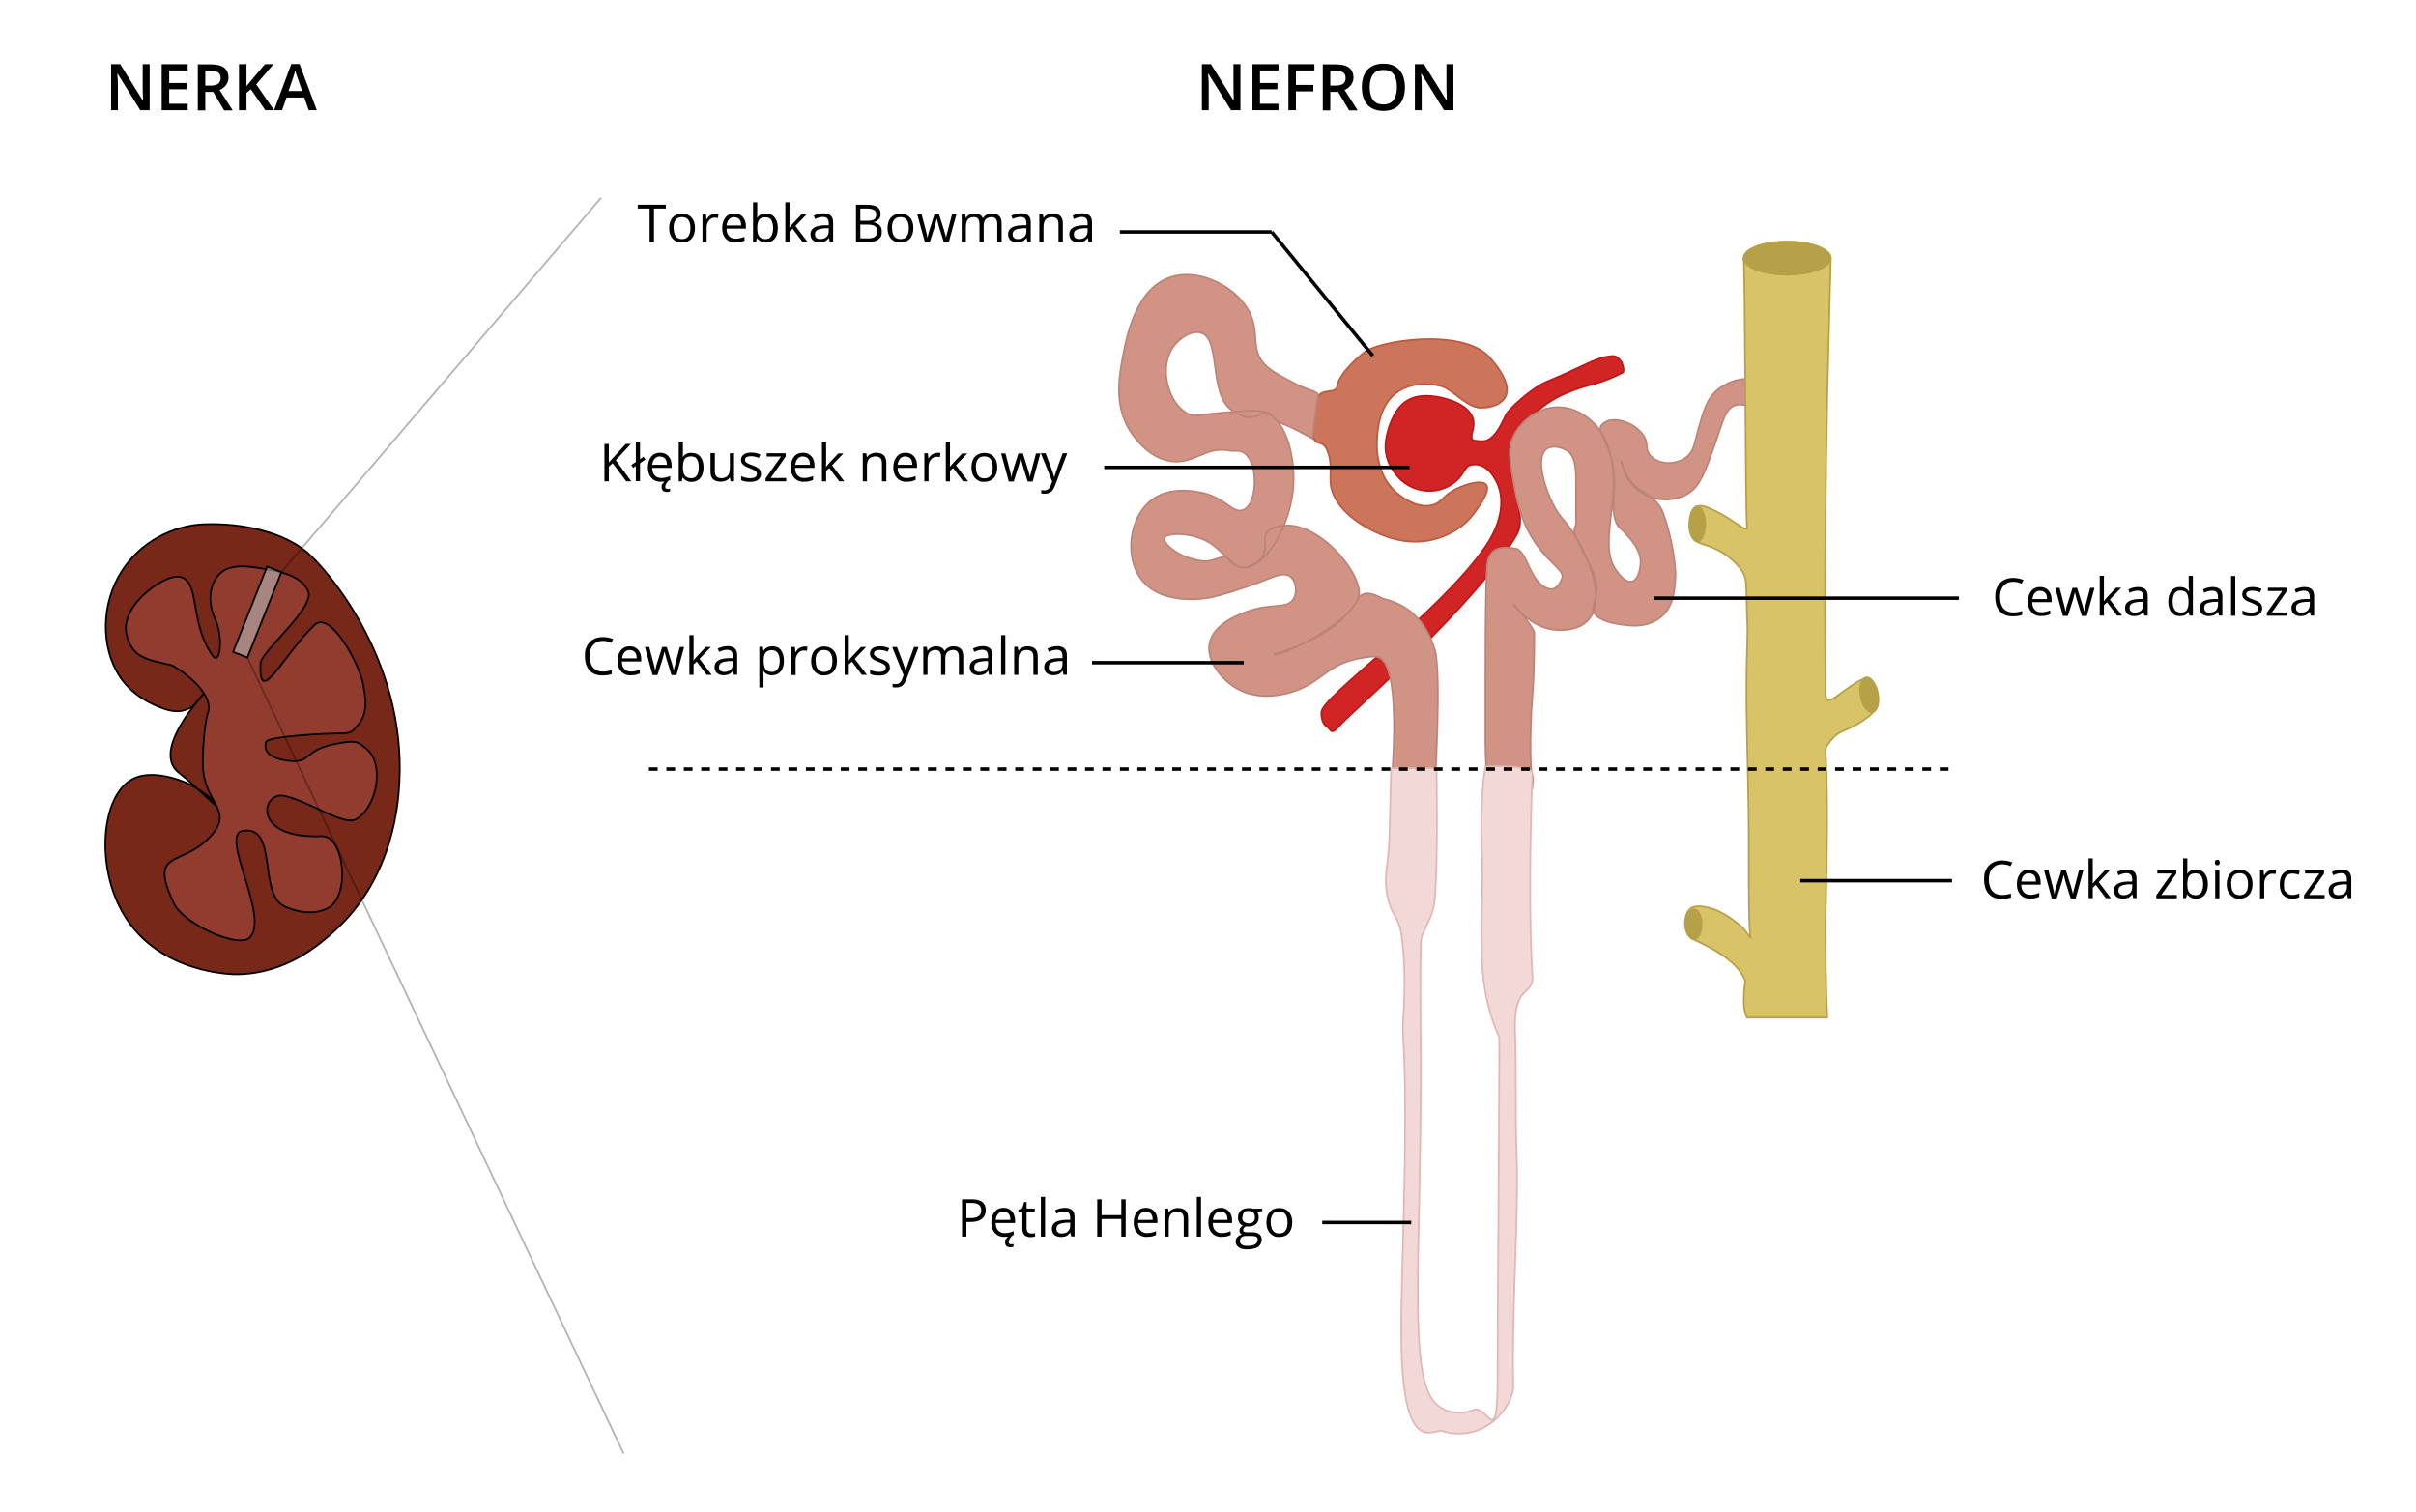 <?xml version="1.0" encoding="UTF-8"?>
<svg xmlns="http://www.w3.org/2000/svg" version="1.1" viewBox="0 0 1385 867">
  <defs>
    <style>
      .cls-1 {
        fill: #d19484;
        stroke: #bc8479;
      }

      .cls-1, .cls-2, .cls-3, .cls-4, .cls-5, .cls-6, .cls-7, .cls-8, .cls-9, .cls-10, .cls-11, .cls-12, .cls-13 {
        stroke-miterlimit: 10;
      }

      .cls-2, .cls-3, .cls-5, .cls-6, .cls-7, .cls-13 {
        stroke: #000;
      }

      .cls-2, .cls-7 {
        fill: none;
        stroke-width: 2px;
      }

      .cls-3 {
        fill: #772818;
      }

      .cls-4, .cls-9 {
        fill: #b7a148;
      }

      .cls-4, .cls-9, .cls-11 {
        stroke: #b7a148;
      }

      .cls-5 {
        opacity: .3;
      }

      .cls-5, .cls-13 {
        fill: #b5b5b5;
        fill-opacity: .6;
      }

      .cls-14 {
        fill: #000;
        stroke-width: 0px;
      }

      .cls-6 {
        fill: #913c2f;
      }

      .cls-7 {
        stroke-dasharray: 0 0 5 5;
      }

      .cls-8 {
        fill: #f2d9d7;
        stroke: #e0b8b6;
      }

      .cls-9 {
        stroke-width: 1px;
      }

      .cls-10 {
        fill: #d12424;
        stroke: #bf1717;
      }

      .cls-11 {
        fill: #d8c368;
      }

      .cls-12 {
        fill: #cc755a;
        stroke: #bc5b40;
      }
    </style>
  </defs>
  <g id="Ebene_1" data-name="Ebene 1">
    <path class="cls-10" d="M757.5,408.5c0-9,67-56,94-95,9.1-13.2,11.2-26.4,7-36-2.5-5.6-7.3-12.4-15-11-4.4.8-4,6.4-11,11-1.6,1.1-6,3.7-12,4-6.9.3-14.2-2.5-19-8-7.2-8.1-7.8-15.5-7-21,.7-5.4,3.9-16.9,11-22,6.5-4.6,14-3.6,18-3,6.9,1,19,4.9,21,13,1.3,5.3-2.5,9.6,0,12,0,0,5.6,1.1,8,0,5.5-2.6,8.3-9.6,11-15,1.2-2.4,14-15,24-19,17.4-7,26.6-13.1,34-14,3.3-.4,4.9-1.3,8,3,0,0,1.8,3.9,1,6,0,0-8.9,4.8-18,7-8.8,2.2-16.4,5.4-21,8-3.9,2.2-18.7,11.1-23,27-1.1,4-.8,5.6,0,23,.4,9.3,5.7,19.9,1,28-23,40-95,102-101,109s-5.3,2.6-8,1c-2.9-1.7-3-6.5-3-8Z"></path>
    <path class="cls-12" d="M846.5,233.5c-7.4-1.8-14.1-10.3-20-12-1.3-.4-14.6-4-25,3-10.5,7.1-11.6,20.6-12,26-.3,3.3-1.6,21,11,32,1.7,1.4,11.6,9.8,21,7,5.3-1.5,5.5-5.2,13-9,5.9-3,15.1-5.6,17.5-2.5,2.7,3.6-4.9,13.4-6,15-7.7,11.4-19.4,15-23,16-13.7,3.9-25.1-.2-30-2-2.6-1-26.3-10.2-30-28-1.1-5.4,1.3-13.9-2.5-21.5-2.6-5.3-5.9-1.8-7.5-6.5s-.5-18.5,2.5-23.5,10.2-1.4,11-6c1.5-8.5,15-19,15-19,7-7,57-15,72.5,2.5,23.5,26.5-1.4,30-7.5,28.5Z"></path>
    <path class="cls-1" d="M755.5,227.5c.7-3.4-4.2-3-12-7-7.6-3.9-14-7.1-18-11-8.9-8.7-3.3-18.2-9-30-7-14.4-27.5-25.4-44-21-21.3,5.7-26.7,34.6-29,47-1.9,10.2-5.4,28.7,6,44,2.3,3.1,10,13.4,22,15,13.4,1.8,19.7-9.1,34-6,2.2.5,7.3-1.8,11,5,4.9,9,3,26.8-4,29-5.6,1.8-8.7-5.2-20-9-1.3-.4-19.5-6.2-32,3-13.2,9.7-16.2,33-6,46,12.3,15.7,38.8,10.3,40,10,4.6-1,17.2-4.6,31-10,5.6-2.2,10.6-4.4,14-2,3.4,2.4,4.5,8.9,2,13-3.7,6-12.5,2.2-26,7-4.7,1.7-19.5,6.9-22,18-2.3,10.2,6.7,21,15,26,13.7,8.2,29.7,3.1,33,2,16-5.1,19.6-15.8,38-19,6.4-1.1,9.5-1.6,12,0,12.4,8.3,6,74,6,74h25s4-66,0-79-12.1-24.9-29-29c-2.5-.6-11.1-6.9-15,0-14,25-49.2,30.6-48,32,1.4,1.7,41-16,48-32,5.2-12-22-45-43-42s-.1,14.6-19,23c-9,4-10.7-6.6-16-5-9.2,2.8-9.1,3-17,1-9-2.2-17-9.1-16-12,.9-2.7,9.9-2.8,17-1,16.7,4.2,18.8,17.6,28,18,12.9.6,27.9-24.5,29-48,.7-14.2-3.3-35.8-16-41-3.6-1.5-10-1-23,0-15.7,1.2-17.1,2.7-21,1-10.6-4.7-17.3-24.1-10-37,2.8-4.9,8.9-9.7,14-10,16-1,6,35,21,45s16.9-3.9,23,3-.2.1,23,13c0,0,1-14,3-24Z"></path>
    <path class="cls-1" d="M852.5,448.5s-1-15-1-24c0-42,0-88,1-100s10.1-10.8,16-10c7.3,1,8.1,19.6,19,23,4.8,1.5,6.8-3.1,8-6,1.5-3.8-5.8-7.7-13-17-10.5-13.5-13.1-28-15-39-2.1-12-3.2-18.1,0-25,4.1-8.9,13.7-16.7,25-17,11.9-.3,20.1,8,22,10,14.3,15.4,10.3,43.1,9,52,0,.7-.4,3-.7,6.2-.7,8.9-1.3,16.9,2.7,23.8,1.9,3.2,6.2,8.9,10,8,3.6-.9,4.9-7.3,5-11,.1-7.1-5.2-12.8-9-17-2.3-2.6-2.8-2.2-4-4-4-6-2.1-17.1-2-24,.2-24-13-30-6-35s21.4,1.7,24,10c.9,2.8,0,5.1,2,8,3.1,4.4,9,4.9,10,5,.5,0,7,.5,12-4,3.7-3.4,3.8-7.1,6-15,2.8-9.9,4.6-16.3,9-21,7.2-7.7,20.8-10.6,25-6,2.7,2.9,2.1,9.4-1,12-3.3,2.7-7.2-.7-12,1-5.4,1.9-6.6,8.4-11,21-5.8,16.5-8.8,24.8-15,29-9.2,6.3-20.4,3.2-21,3-9.4-2.8-13.9-10.2-15-12-1.9-3.3-3.3-10.1-3-9,5,20,19,16,24,30,5.8,16.1,7.1,32,7,35-.4,8.6-.9,17.8-8,24-7.8,6.8-18.3,5.2-20,5-1.3-.2-22.5-1.6-19-12s2-15-6-30-4-12-4-17v-19c0-9.5.3-18.4-5-22-3.3-2.2-8.8-3.4-12-1-6.2,4.7-1.4,21.5,4,32,3.5,6.8,5.9,8.2,10,14,10.1,14.2,20.4,40.6,10,52-5.7,6.3-16.4,6.6-23,5-12.2-2.9-19.6-14.3-20-14-.3.3,9,9,12,16,0,0,.3,19.4-1,36-2.1,27-.8,46.7,0,50s0-11,0,2-19-.2-26-2Z"></path>
    <path class="cls-8" d="M797.5,440.5s-.3,13.7-1,39c-.5,18.5-3.7,22.3-1,35,2.2,10.5,6.6,11.5,8,22,2,15,2,32,1,46s1,11,1,57c0,78-5,129,0,160s17.6,19.8,21,21c8.4,2.8,18.4,1.8,26-3,9.7-6.1,15.2-16.4,15-23-1-40,3.1-99.2,2-130s0-45-1-73,10.8-19.8,10-32c-3-48,0-116,0-116,0-5-27-4-27-4,0,0-3.2,17-2,48,.9,23.5-.4,20.9,0,58,0,6.6.3,19.8,5,36,2.1,7.3,5,12.4,5,14,0,52-1,153-1,195s-5.7,14.4-14,18c-5.4,2.3-12.4,2.3-18-1-5.4-3.2-8-8.6-10-16-5-18.5-3.8-62.4-3-99,2-92,.1-109,1-152,.1-6.7,6.9-12.8,8-25,2-23,1-75,1-75h-26Z"></path>
    <path class="cls-11" d="M999.5,148.5c-1.5,0,2.1.5,8,4,1.2.7,13.1,7.5,24,4,9.9-3.2,14.8-8.5,18-8,0,0-2,79-2,79-2,105-1,162-1,170s5.4,2.2,13-3c6.1-4.2,10.3-7.4,13-3,2.6,4.2,4.8,9.3,3,14-1.3,3.4-3.8,5.1-8,8-8.2,5.6-12.5,4.9-17,10-2.3,2.6-4.1,5-4,7,2,32,0,93,0,98,0,41.5,1,51,1,55h-46c-3.5-6.1-1-21-1-21-4.6-12.9-24-21-30-24s-5.4-13.5-2-17c2.7-2.9,8.4-1.6,11-1,8.4,1.9,16.7,9,19,11,1.8,1.6,5.1,6.7,5,6-1-5-1-32-1-41,0-31,0-30.3-1-74-1.1-49,1-53,0-70-.4-7.2,0-17-1-21-1.4-5.7-9.5-14-20-18-4.3-1.6-7.4-1.8-10-5-3.1-3.9-2.1-9.5-1-14,1-4,4.2-5.3,8-4,14,5,24.3,15.9,24,12-1-12-1-154-2-154Z"></path>
    <ellipse class="cls-4" cx="1024.5" cy="148" rx="25" ry="9.5"></ellipse>
    <ellipse class="cls-4" cx="973" cy="300.5" rx="4.5" ry="10"></ellipse>
    <ellipse class="cls-9" cx="1071.4" cy="399.4" rx="5" ry="10.1" transform="translate(-56 208.8) rotate(-10.9)"></ellipse>
    <ellipse class="cls-4" cx="971" cy="530" rx="4.5" ry="8.5"></ellipse>
    <line class="cls-7" x1="372" y1="441" x2="1120" y2="441"></line>
    <line class="cls-2" x1="633" y1="268" x2="808" y2="268"></line>
    <line class="cls-2" x1="729" y1="133" x2="787" y2="204"></line>
    <line class="cls-2" x1="626" y1="380" x2="713" y2="380"></line>
    <line class="cls-2" x1="642" y1="133" x2="729" y2="133"></line>
    <line class="cls-2" x1="948" y1="343" x2="1123" y2="343"></line>
    <line class="cls-2" x1="1032" y1="505" x2="1119" y2="505"></line>
    <line class="cls-2" x1="758" y1="701" x2="809" y2="701"></line>
    <g>
      <path class="cls-3" d="M112.4,402.9c-2.1,2.8-4,3.4-6.3,4.2-2.5.9-6.7,1.6-14.3-1.5-3.2-1.3-15.6-6-23.3-17.9-10.8-16.8-10.6-41.4,1.2-60,10.8-17.1,29.7-26.5,47.4-27.1,21.9-.8,45.2,4.5,58.8,16,11.8,10,56.5,61.6,53.1,131.2-.5,10.3-2.7,54.5-36.8,85.6-8,7.3-27.4,25-56.6,25.3-1.8,0-43.8-.2-64.2-33.6-17-27.7-13.5-69.2,4.8-78.5,11.3-5.7,27.7,1,30.2,2.1,12,5.1,22.1,16.1,21.6,16.7-.5.7-17-15.8-25.3-22.2-19.6-15.1,25.3-57.3,25.5-57.2.1,0-6.8,5.4-15.8,17Z"></path>
      <path class="cls-6" d="M98.1,381.4c-9.6-2.4-10.8-2-17.2-5.2-6.4-3.3-8.1-11.3-8.4-12.4-2.9-14.7,14-26.2,15-27,4.3-2.9,12.4-8.2,17.9-5.2,8.7,4.8,3.9,26.6,16.5,44.4,4.2,6,6.4-10.3,1.4-21.2-4.8-10.6-2.7-20.1,2.4-25.5,6.1-6.5,17.5-4.5,25.8-3.1,8.6,1.5,20.7,3.5,25.1,12.6,4.5,9.4-26.8,34.6-27.2,41.5-1.4,26.7,13.4-5.5,31-22,9-8.4,25.7,22.2,27.9,34.6,1.1,6.3,2.8,15.9-2.6,22.2-7.1,8.3-1.7,3.6-37.2,6.9-19,1.8-16,3.7-16.2,5.2-.7,3.8,2.7,7.9,13.6,9.1,12.9,1.4,7.7-6.4,27.7-10,10.8-2,11.9-.9,17.2,3.8,9,8,6,31.4-6.2,39.4-7.3,4.7-26-9.6-41.5-13.1-13.2-3-19.3,24.8,21.2,23.1,13.4-.6,16.6,34.8,3.6,41.3-11.4,5.7-24.2-.8-25.1-1.2-15-7.9-3.2-46.4-23.6-43.2-13.6,2.1,15.4,49,4.1,61.1-6.4,6.8-38.2-7.8-43.7-19.6-14.3-30.8,3.6-20.8,19.8-37s-2.4-19.5-3.1-41.8c-.2-6.1.7-23.6,2.9-30.3,4.1-12.6-19.2-27-21-27.4Z"></path>
      <rect class="cls-13" x="143.2" y="324.6" width="8.8" height="52.7" transform="translate(140.1 -29.7) rotate(21.7)"></rect>
    </g>
    <line class="cls-5" x1="161.6" y1="327.7" x2="344.5" y2="113.5"></line>
    <line class="cls-5" x1="141.6" y1="376.7" x2="357.5" y2="833.5"></line>
  </g>
  <g id="Ebene_2" data-name="Ebene 2">
    <g>
      <path class="cls-14" d="M85.7,63.2h-5.3l-13-21h-.1v1.2c.3,2.2.3,4.3.3,6.1v13.7h-3.9v-26.4h5.2l13,20.9h.1c0-.3,0-1.3-.1-3,0-1.7-.1-3.1-.1-4.1v-13.8h4v26.4Z"></path>
      <path class="cls-14" d="M107.6,63.2h-14.9v-26.4h14.9v3.6h-10.6v7.2h10v3.6h-10v8.3h10.6v3.7Z"></path>
      <path class="cls-14" d="M117.7,52.7v10.6h-4.3v-26.4h7.5c3.4,0,5.9.6,7.6,1.9,1.6,1.3,2.5,3.2,2.5,5.8s-1.7,5.6-5.1,7l7.5,11.7h-4.9l-6.3-10.6h-4.3ZM117.7,49.1h3c2,0,3.5-.4,4.4-1.1.9-.7,1.4-1.9,1.4-3.3s-.5-2.6-1.5-3.2-2.4-1-4.4-1h-2.9v8.6Z"></path>
      <path class="cls-14" d="M157.1,63.2h-5l-8.3-12-2.5,2.1v9.9h-4.3v-26.4h4.3v12.6c1.2-1.4,2.4-2.8,3.5-4.2l7.1-8.4h4.9c-4.6,5.4-7.9,9.3-9.9,11.6l10.2,14.8Z"></path>
      <path class="cls-14" d="M177,63.2l-2.6-7.3h-10.1l-2.6,7.3h-4.6l9.9-26.5h4.7l9.9,26.5h-4.6ZM173.2,52.2l-2.5-7.2c-.2-.5-.4-1.2-.8-2.3-.3-1-.5-1.8-.7-2.3-.3,1.5-.8,3.1-1.4,4.9l-2.4,6.9h7.7Z"></path>
    </g>
    <g>
      <path class="cls-14" d="M711,63.2h-5.3l-13-21h-.1v1.2c.3,2.2.3,4.3.3,6.1v13.7h-3.9v-26.4h5.2l13,20.9h.1c0-.3,0-1.3-.1-3,0-1.7-.1-3.1-.1-4.1v-13.8h4v26.4Z"></path>
      <path class="cls-14" d="M732.9,63.2h-14.9v-26.4h14.9v3.6h-10.6v7.2h10v3.6h-10v8.3h10.6v3.7Z"></path>
      <path class="cls-14" d="M742.9,63.2h-4.3v-26.4h14.9v3.6h-10.6v8.3h10v3.7h-10v10.8Z"></path>
      <path class="cls-14" d="M762.6,52.7v10.6h-4.3v-26.4h7.5c3.4,0,5.9.6,7.6,1.9,1.6,1.3,2.5,3.2,2.5,5.8s-1.7,5.6-5.1,7l7.5,11.7h-4.9l-6.3-10.6h-4.3ZM762.6,49.1h3c2,0,3.5-.4,4.4-1.1.9-.7,1.4-1.9,1.4-3.3s-.5-2.6-1.5-3.2-2.4-1-4.4-1h-2.9v8.6Z"></path>
      <path class="cls-14" d="M805.4,50c0,4.3-1.1,7.6-3.2,10-2.1,2.4-5.2,3.6-9.1,3.6s-7-1.2-9.2-3.5c-2.1-2.4-3.2-5.7-3.2-10.1s1.1-7.7,3.2-10c2.1-2.3,5.2-3.5,9.2-3.5s7,1.2,9.1,3.6c2.1,2.4,3.2,5.7,3.2,10ZM785.2,50c0,3.3.7,5.7,2,7.4,1.3,1.7,3.3,2.5,5.8,2.5s4.5-.8,5.8-2.5,2-4.1,2-7.4-.6-5.7-1.9-7.4c-1.3-1.7-3.2-2.5-5.8-2.5s-4.5.8-5.9,2.5c-1.3,1.7-2,4.1-2,7.4Z"></path>
      <path class="cls-14" d="M833.1,63.2h-5.3l-13-21h-.1v1.2c.3,2.2.3,4.3.3,6.1v13.7h-3.9v-26.4h5.2l13,20.9h.1c0-.3,0-1.3-.1-3,0-1.7-.1-3.1-.1-4.1v-13.8h4v26.4Z"></path>
    </g>
    <g>
      <path class="cls-14" d="M374.9,138.8h-2.5v-19.2h-6.8v-2.2h16.1v2.2h-6.8v19.2Z"></path>
      <path class="cls-14" d="M398.4,130.8c0,2.6-.7,4.7-2,6.1s-3.1,2.2-5.5,2.2-2.7-.3-3.8-1-2-1.6-2.6-2.9-.9-2.7-.9-4.4c0-2.6.7-4.7,2-6.1s3.1-2.2,5.4-2.2,4,.7,5.4,2.2,2,3.5,2,6.1ZM386.2,130.8c0,2.1.4,3.6,1.2,4.7s2,1.6,3.6,1.6,2.8-.5,3.6-1.6,1.2-2.6,1.2-4.7-.4-3.6-1.2-4.7-2-1.6-3.7-1.6-2.8.5-3.6,1.6-1.2,2.6-1.2,4.7Z"></path>
      <path class="cls-14" d="M410,122.5c.7,0,1.4,0,1.9.2l-.3,2.3c-.7-.1-1.2-.2-1.8-.2-1.3,0-2.4.5-3.3,1.6s-1.4,2.4-1.4,3.9v8.6h-2.4v-16.1h2l.3,3h.1c.6-1,1.3-1.9,2.2-2.4s1.8-.8,2.8-.8Z"></path>
      <path class="cls-14" d="M421.7,139.1c-2.4,0-4.2-.7-5.6-2.2s-2.1-3.5-2.1-6,.6-4.6,1.9-6.2,3-2.3,5.1-2.3,3.6.7,4.8,2,1.8,3.1,1.8,5.2v1.5h-11.1c0,1.9.5,3.3,1.4,4.3s2.2,1.5,3.8,1.5,3.4-.4,5.1-1.1v2.2c-.9.4-1.7.6-2.4.8s-1.7.2-2.8.2ZM421,124.5c-1.3,0-2.3.4-3.1,1.3s-1.2,2-1.4,3.5h8.4c0-1.5-.3-2.7-1-3.5s-1.7-1.2-2.9-1.2Z"></path>
      <path class="cls-14" d="M439.2,122.5c2.1,0,3.7.7,4.9,2.2s1.8,3.5,1.8,6.1-.6,4.7-1.8,6.1-2.8,2.2-4.9,2.2-2-.2-2.9-.6-1.6-1-2.2-1.8h-.2l-.5,2.1h-1.7v-22.8h2.4v5.5c0,1.2,0,2.4-.1,3.3h.1c1.1-1.6,2.8-2.4,5-2.4ZM438.8,124.6c-1.7,0-2.9.5-3.6,1.4s-1.1,2.6-1.1,4.8.4,3.9,1.1,4.8,2,1.5,3.6,1.5,2.6-.5,3.3-1.6,1.1-2.7,1.1-4.7-.4-3.6-1.1-4.7-1.9-1.5-3.4-1.5Z"></path>
      <path class="cls-14" d="M452.5,130.6c.4-.6,1.1-1.4,1.9-2.3l5.2-5.5h2.9l-6.5,6.8,7,9.2h-2.9l-5.7-7.6-1.8,1.6v6h-2.4v-22.8h2.4v12.1c0,.5,0,1.4-.1,2.5h.1Z"></path>
      <path class="cls-14" d="M475.7,138.8l-.5-2.3h-.1c-.8,1-1.6,1.7-2.4,2s-1.8.5-3,.5-2.8-.4-3.7-1.2-1.4-2-1.4-3.5c0-3.2,2.6-4.9,7.8-5.1h2.7v-1.1c0-1.3-.3-2.2-.8-2.8s-1.4-.9-2.6-.9-2.9.4-4.5,1.2l-.7-1.9c.8-.4,1.7-.8,2.6-1s1.9-.4,2.8-.4c1.9,0,3.3.4,4.3,1.3s1.4,2.2,1.4,4.1v11h-1.8ZM470.2,137.1c1.5,0,2.7-.4,3.6-1.2s1.3-2,1.3-3.5v-1.5h-2.4c-1.9.2-3.3.5-4.2,1s-1.3,1.4-1.3,2.5.3,1.5.8,2,1.3.7,2.2.7Z"></path>
      <path class="cls-14" d="M490.7,117.4h6c2.8,0,4.9.4,6.2,1.3s1.9,2.2,1.9,4-.4,2.3-1.1,3.1-1.7,1.4-3.1,1.6h0c3.3.7,4.9,2.4,4.9,5.3s-.6,3.4-1.9,4.5-3.1,1.6-5.4,1.6h-7.5v-21.4ZM493.2,126.6h4.1c1.8,0,3-.3,3.8-.8s1.2-1.5,1.2-2.8-.4-2.1-1.3-2.6-2.2-.8-4.1-.8h-3.7v7ZM493.2,128.7v8h4.5c1.7,0,3-.3,3.9-1s1.3-1.7,1.3-3.1-.4-2.3-1.3-2.9-2.3-.9-4.1-.9h-4.3Z"></path>
      <path class="cls-14" d="M523.6,130.8c0,2.6-.7,4.7-2,6.1s-3.1,2.2-5.5,2.2-2.7-.3-3.8-1-2-1.6-2.6-2.9-.9-2.7-.9-4.4c0-2.6.7-4.7,2-6.1s3.1-2.2,5.4-2.2,4,.7,5.4,2.2,2,3.5,2,6.1ZM511.4,130.8c0,2.1.4,3.6,1.2,4.7s2,1.6,3.6,1.6,2.8-.5,3.6-1.6,1.2-2.6,1.2-4.7-.4-3.6-1.2-4.7-2-1.6-3.7-1.6-2.8.5-3.6,1.6-1.2,2.6-1.2,4.7Z"></path>
      <path class="cls-14" d="M541,138.8l-2.9-9.4c-.2-.6-.5-1.9-1-3.9h-.1c-.4,1.7-.7,3-1,4l-3,9.4h-2.8l-4.4-16.1h2.5c1,4,1.8,7.1,2.4,9.2s.9,3.5.9,4.3h.1c.1-.6.3-1.3.5-2.2s.4-1.6.6-2.1l2.9-9.2h2.6l2.9,9.2c.5,1.7.9,3.1,1.1,4.2h.1c0-.4.1-.9.3-1.6s1.2-4.7,3.1-11.8h2.5l-4.4,16.1h-2.9Z"></path>
      <path class="cls-14" d="M571.7,138.8v-10.4c0-1.3-.3-2.2-.8-2.9s-1.4-1-2.5-1-2.6.4-3.4,1.3-1.1,2.2-1.1,4v9h-2.4v-10.4c0-1.3-.3-2.2-.8-2.9s-1.4-1-2.6-1-2.6.5-3.3,1.4-1.1,2.4-1.1,4.5v8.4h-2.4v-16.1h2l.4,2.2h.1c.5-.8,1.1-1.4,1.9-1.8s1.8-.7,2.8-.7c2.5,0,4.2.9,4.9,2.7h.1c.5-.8,1.2-1.5,2.1-2s1.9-.7,3.1-.7c1.8,0,3.2.5,4.1,1.4s1.4,2.4,1.4,4.5v10.5h-2.4Z"></path>
      <path class="cls-14" d="M589,138.8l-.5-2.3h-.1c-.8,1-1.6,1.7-2.4,2s-1.8.5-3,.5-2.8-.4-3.7-1.2-1.4-2-1.4-3.5c0-3.2,2.6-4.9,7.8-5.1h2.7v-1.1c0-1.3-.3-2.2-.8-2.8s-1.4-.9-2.6-.9-2.9.4-4.5,1.2l-.7-1.9c.8-.4,1.7-.8,2.6-1s1.9-.4,2.8-.4c1.9,0,3.3.4,4.3,1.3s1.4,2.2,1.4,4.1v11h-1.8ZM583.5,137.1c1.5,0,2.7-.4,3.6-1.2s1.3-2,1.3-3.5v-1.5h-2.4c-1.9.2-3.3.5-4.2,1s-1.3,1.4-1.3,2.5.3,1.5.8,2,1.3.7,2.2.7Z"></path>
      <path class="cls-14" d="M606.8,138.8v-10.4c0-1.3-.3-2.3-.9-2.9s-1.5-1-2.8-1-2.9.5-3.7,1.4-1.2,2.4-1.2,4.5v8.4h-2.4v-16.1h2l.4,2.2h.1c.5-.8,1.2-1.4,2.1-1.8s1.9-.7,3-.7c1.9,0,3.4.5,4.4,1.4s1.5,2.4,1.5,4.5v10.5h-2.4Z"></path>
      <path class="cls-14" d="M624.1,138.8l-.5-2.3h-.1c-.8,1-1.6,1.7-2.4,2s-1.8.5-3,.5-2.8-.4-3.7-1.2-1.4-2-1.4-3.5c0-3.2,2.6-4.9,7.8-5.1h2.7v-1.1c0-1.3-.3-2.2-.8-2.8s-1.4-.9-2.6-.9-2.9.4-4.5,1.2l-.7-1.9c.8-.4,1.7-.8,2.6-1s1.9-.4,2.8-.4c1.9,0,3.3.4,4.3,1.3s1.4,2.2,1.4,4.1v11h-1.8ZM618.6,137.1c1.5,0,2.7-.4,3.6-1.2s1.3-2,1.3-3.5v-1.5h-2.4c-1.9.2-3.3.5-4.2,1s-1.3,1.4-1.3,2.5.3,1.5.8,2,1.3.7,2.2.7Z"></path>
    </g>
    <g>
      <path class="cls-14" d="M361.9,276h-2.9l-7.8-10.4-2.2,2v8.4h-2.5v-21.4h2.5v10.6l9.7-10.6h2.9l-8.6,9.3,8.9,12.1Z"></path>
      <path class="cls-14" d="M366.9,263.3l2-1.4,1.1,1.6-3.1,2.1v10.3h-2.4v-8.7l-1.6,1.1-1-1.7,2.6-1.7v-11.7h2.4v10.1Z"></path>
      <path class="cls-14" d="M379.1,276.3c-2.4,0-4.2-.7-5.6-2.2s-2.1-3.5-2.1-6,.6-4.6,1.9-6.2,3-2.3,5.1-2.3,3.6.7,4.8,2,1.8,3.1,1.8,5.2v1.5h-11.1c0,1.9.5,3.3,1.4,4.3s2.2,1.5,3.8,1.5,3.4-.4,5.1-1.1v2.2c-.9.4-1.7.6-2.4.8s-1.7.2-2.8.2ZM378.4,261.7c-1.3,0-2.3.4-3.1,1.3s-1.2,2-1.4,3.5h8.4c0-1.5-.3-2.7-1-3.5s-1.7-1.2-2.9-1.2ZM381.3,279c0,.9.5,1.4,1.4,1.4s.9,0,1.4-.2v1.6c-.6.2-1.2.3-1.8.3-2,0-3-.9-3-2.8s.2-1.4.6-2,1-1.2,1.7-1.8h1.8c-.7.6-1.2,1.2-1.5,1.8s-.5,1.1-.5,1.7Z"></path>
      <path class="cls-14" d="M396.6,259.7c2.1,0,3.7.7,4.9,2.2s1.8,3.5,1.8,6.1-.6,4.7-1.8,6.1-2.8,2.2-4.9,2.2-2-.2-2.9-.6-1.6-1-2.2-1.8h-.2l-.5,2.1h-1.7v-22.8h2.4v5.5c0,1.2,0,2.4-.1,3.3h.1c1.1-1.6,2.8-2.4,5-2.4ZM396.2,261.7c-1.7,0-2.9.5-3.6,1.4s-1.1,2.6-1.1,4.8.4,3.9,1.1,4.8,2,1.5,3.6,1.5,2.6-.5,3.3-1.6,1.1-2.7,1.1-4.7-.4-3.6-1.1-4.7-1.9-1.5-3.4-1.5Z"></path>
      <path class="cls-14" d="M409.8,259.9v10.4c0,1.3.3,2.3.9,2.9s1.5,1,2.8,1,2.9-.5,3.7-1.4,1.2-2.4,1.2-4.5v-8.4h2.4v16.1h-2l-.4-2.2h-.1c-.5.8-1.2,1.4-2.1,1.8s-1.9.6-3,.6c-2,0-3.4-.5-4.4-1.4s-1.5-2.4-1.5-4.5v-10.5h2.5Z"></path>
      <path class="cls-14" d="M436.3,271.6c0,1.5-.6,2.6-1.7,3.5s-2.7,1.2-4.7,1.2-3.8-.3-5-1v-2.3c.8.4,1.6.7,2.5.9s1.7.3,2.6.3c1.3,0,2.2-.2,2.9-.6s1-1,1-1.9-.3-1.2-.8-1.6-1.6-1-3.2-1.6c-1.5-.6-2.6-1-3.2-1.5s-1.1-.9-1.4-1.4-.5-1.2-.5-1.9c0-1.3.5-2.3,1.6-3.1s2.5-1.1,4.4-1.1,3.4.4,5.1,1.1l-.9,2c-1.6-.7-3.1-1-4.4-1s-2,.2-2.6.5-.9.9-.9,1.5.1.8.3,1.1.6.6,1.1.9,1.4.7,2.8,1.2c1.9.7,3.2,1.4,3.9,2.1s1,1.6,1,2.7Z"></path>
      <path class="cls-14" d="M450.5,276h-11.6v-1.7l8.8-12.5h-8.2v-1.9h10.9v1.9l-8.6,12.3h8.9v1.9Z"></path>
      <path class="cls-14" d="M461,276.3c-2.4,0-4.2-.7-5.6-2.2s-2.1-3.5-2.1-6,.6-4.6,1.9-6.2,3-2.3,5.1-2.3,3.6.7,4.8,2,1.8,3.1,1.8,5.2v1.5h-11.1c0,1.9.5,3.3,1.4,4.3s2.2,1.5,3.8,1.5,3.4-.4,5.1-1.1v2.2c-.9.4-1.7.6-2.4.8s-1.7.2-2.8.2ZM460.4,261.7c-1.3,0-2.3.4-3.1,1.3s-1.2,2-1.4,3.5h8.4c0-1.5-.3-2.7-1-3.5s-1.7-1.2-2.9-1.2Z"></path>
      <path class="cls-14" d="M473.5,267.8c.4-.6,1.1-1.4,1.9-2.3l5.2-5.5h2.9l-6.5,6.8,7,9.2h-2.9l-5.7-7.6-1.8,1.6v6h-2.4v-22.8h2.4v12.1c0,.5,0,1.4-.1,2.5h.1Z"></path>
      <path class="cls-14" d="M505.6,276v-10.4c0-1.3-.3-2.3-.9-2.9s-1.5-1-2.8-1-2.9.5-3.7,1.4-1.2,2.4-1.2,4.5v8.4h-2.4v-16.1h2l.4,2.2h.1c.5-.8,1.2-1.4,2.1-1.8s1.9-.7,3-.7c1.9,0,3.4.5,4.4,1.4s1.5,2.4,1.5,4.5v10.5h-2.4Z"></path>
      <path class="cls-14" d="M519.8,276.3c-2.4,0-4.2-.7-5.6-2.2s-2.1-3.5-2.1-6,.6-4.6,1.9-6.2,3-2.3,5.1-2.3,3.6.7,4.8,2,1.8,3.1,1.8,5.2v1.5h-11.1c0,1.9.5,3.3,1.4,4.3s2.2,1.5,3.8,1.5,3.4-.4,5.1-1.1v2.2c-.9.4-1.7.6-2.4.8s-1.7.2-2.8.2ZM519.1,261.7c-1.3,0-2.3.4-3.1,1.3s-1.2,2-1.4,3.5h8.4c0-1.5-.3-2.7-1-3.5s-1.7-1.2-2.9-1.2Z"></path>
      <path class="cls-14" d="M537.2,259.6c.7,0,1.4,0,1.9.2l-.3,2.3c-.7-.1-1.2-.2-1.8-.2-1.3,0-2.4.5-3.3,1.6s-1.4,2.4-1.4,3.9v8.6h-2.4v-16.1h2l.3,3h.1c.6-1,1.3-1.9,2.2-2.4s1.8-.8,2.8-.8Z"></path>
      <path class="cls-14" d="M544.5,267.8c.4-.6,1.1-1.4,1.9-2.3l5.2-5.5h2.9l-6.5,6.8,7,9.2h-2.9l-5.7-7.6-1.8,1.6v6h-2.4v-22.8h2.4v12.1c0,.5,0,1.4-.1,2.5h.1Z"></path>
      <path class="cls-14" d="M571.7,268c0,2.6-.7,4.7-2,6.1s-3.1,2.2-5.5,2.2-2.7-.3-3.8-1-2-1.6-2.6-2.9-.9-2.7-.9-4.4c0-2.6.7-4.7,2-6.1s3.1-2.2,5.4-2.2,4,.7,5.4,2.2,2,3.5,2,6.1ZM559.5,268c0,2.1.4,3.6,1.2,4.7s2,1.6,3.6,1.6,2.8-.5,3.6-1.6,1.2-2.6,1.2-4.7-.4-3.6-1.2-4.7-2-1.6-3.7-1.6-2.8.5-3.6,1.6-1.2,2.6-1.2,4.7Z"></path>
      <path class="cls-14" d="M589.1,276l-2.9-9.4c-.2-.6-.5-1.9-1-3.9h-.1c-.4,1.7-.7,3-1,4l-3,9.4h-2.8l-4.4-16.1h2.5c1,4,1.8,7.1,2.4,9.2s.9,3.5.9,4.3h.1c.1-.6.3-1.3.5-2.2s.4-1.6.6-2.1l2.9-9.2h2.6l2.9,9.2c.5,1.7.9,3.1,1.1,4.2h.1c0-.4.1-.9.3-1.6s1.2-4.7,3.1-11.8h2.5l-4.4,16.1h-2.9Z"></path>
      <path class="cls-14" d="M596.8,259.9h2.6l3.5,9.2c.8,2.1,1.2,3.6,1.4,4.5h.1c.1-.5.4-1.4.8-2.6s1.7-4.9,4-11.1h2.6l-6.9,18.3c-.7,1.8-1.5,3.1-2.4,3.8s-2,1.1-3.4,1.1-1.5,0-2.2-.2v-1.9c.5.1,1.1.2,1.8.2,1.7,0,2.9-.9,3.6-2.8l.9-2.3-6.5-16.1Z"></path>
    </g>
    <g>
      <path class="cls-14" d="M345.6,367.5c-2.4,0-4.2.8-5.6,2.4s-2,3.7-2,6.4.7,5,2,6.5,3.2,2.3,5.6,2.3,3.2-.3,5.1-.8v2.2c-1.5.6-3.3.8-5.5.8-3.2,0-5.6-1-7.3-2.9s-2.6-4.6-2.6-8.2.4-4.1,1.2-5.8,2-2.9,3.6-3.8,3.4-1.3,5.5-1.3,4.2.4,5.9,1.2l-1.1,2.1c-1.6-.8-3.2-1.1-4.9-1.1Z"></path>
      <path class="cls-14" d="M361.7,387.3c-2.4,0-4.2-.7-5.6-2.2s-2.1-3.5-2.1-6,.6-4.6,1.9-6.2,3-2.3,5.1-2.3,3.6.7,4.8,2,1.8,3.1,1.8,5.2v1.5h-11.1c0,1.9.5,3.3,1.4,4.3s2.2,1.5,3.8,1.5,3.4-.4,5.1-1.1v2.2c-.9.4-1.7.6-2.4.8s-1.7.2-2.8.2ZM361.1,372.7c-1.3,0-2.3.4-3.1,1.3s-1.2,2-1.4,3.5h8.4c0-1.5-.3-2.7-1-3.5s-1.7-1.2-2.9-1.2Z"></path>
      <path class="cls-14" d="M384.9,387l-2.9-9.4c-.2-.6-.5-1.9-1-3.9h-.1c-.4,1.7-.7,3-1,4l-3,9.4h-2.8l-4.4-16.1h2.5c1,4,1.8,7.1,2.4,9.2s.9,3.5.9,4.3h.1c.1-.6.3-1.3.5-2.2s.4-1.6.6-2.1l2.9-9.2h2.6l2.9,9.2c.5,1.7.9,3.1,1.1,4.2h.1c0-.4.1-.9.3-1.6s1.2-4.7,3.1-11.8h2.5l-4.4,16.1h-2.9Z"></path>
      <path class="cls-14" d="M397.5,378.8c.4-.6,1.1-1.4,1.9-2.3l5.2-5.5h2.9l-6.5,6.8,7,9.2h-2.9l-5.7-7.6-1.8,1.6v6h-2.4v-22.8h2.4v12.1c0,.5,0,1.4-.1,2.5h.1Z"></path>
      <path class="cls-14" d="M420.7,387l-.5-2.3h-.1c-.8,1-1.6,1.7-2.4,2s-1.8.5-3,.5-2.8-.4-3.7-1.2-1.4-2-1.4-3.5c0-3.2,2.6-4.9,7.8-5.1h2.7v-1.1c0-1.3-.3-2.2-.8-2.8s-1.4-.9-2.6-.9-2.9.4-4.5,1.2l-.7-1.9c.8-.4,1.7-.8,2.6-1s1.9-.4,2.8-.4c1.9,0,3.3.4,4.3,1.3s1.4,2.2,1.4,4.1v11h-1.8ZM415.2,385.3c1.5,0,2.7-.4,3.6-1.2s1.3-2,1.3-3.5v-1.5h-2.4c-1.9.2-3.3.5-4.2,1s-1.3,1.4-1.3,2.5.3,1.5.8,2,1.3.7,2.2.7Z"></path>
      <path class="cls-14" d="M442.8,387.3c-1,0-2-.2-2.9-.6s-1.6-1-2.2-1.8h-.2c.1.9.2,1.8.2,2.7v6.6h-2.4v-23.3h2l.3,2.2h.1c.6-.9,1.4-1.5,2.2-1.9s1.8-.6,2.9-.6c2.1,0,3.8.7,4.9,2.2s1.7,3.5,1.7,6.1-.6,4.7-1.8,6.1-2.8,2.2-4.9,2.2ZM442.5,372.8c-1.6,0-2.8.5-3.6,1.4s-1.1,2.4-1.1,4.3v.5c0,2.3.4,3.9,1.1,4.8s2,1.5,3.6,1.5,2.5-.6,3.3-1.7,1.2-2.7,1.2-4.6-.4-3.5-1.2-4.6-1.9-1.6-3.3-1.6Z"></path>
      <path class="cls-14" d="M461,370.7c.7,0,1.4,0,1.9.2l-.3,2.3c-.7-.1-1.2-.2-1.8-.2-1.3,0-2.4.5-3.3,1.6s-1.4,2.4-1.4,3.9v8.6h-2.4v-16.1h2l.3,3h.1c.6-1,1.3-1.9,2.2-2.4s1.8-.8,2.8-.8Z"></path>
      <path class="cls-14" d="M479.8,379c0,2.6-.7,4.7-2,6.1s-3.1,2.2-5.5,2.2-2.7-.3-3.8-1-2-1.6-2.6-2.9-.9-2.7-.9-4.4c0-2.6.7-4.7,2-6.1s3.1-2.2,5.4-2.2,4,.7,5.4,2.2,2,3.5,2,6.1ZM467.6,379c0,2.1.4,3.6,1.2,4.7s2,1.6,3.6,1.6,2.8-.5,3.6-1.6,1.2-2.6,1.2-4.7-.4-3.6-1.2-4.7-2-1.6-3.7-1.6-2.8.5-3.6,1.6-1.2,2.6-1.2,4.7Z"></path>
      <path class="cls-14" d="M486.5,378.8c.4-.6,1.1-1.4,1.9-2.3l5.2-5.5h2.9l-6.5,6.8,7,9.2h-2.9l-5.7-7.6-1.8,1.6v6h-2.4v-22.8h2.4v12.1c0,.5,0,1.4-.1,2.5h.1Z"></path>
      <path class="cls-14" d="M510.2,382.7c0,1.5-.6,2.6-1.7,3.5s-2.7,1.2-4.7,1.2-3.8-.3-5-1v-2.3c.8.4,1.6.7,2.5.9s1.7.3,2.6.3c1.3,0,2.2-.2,2.9-.6s1-1,1-1.9-.3-1.2-.8-1.6-1.6-1-3.2-1.6c-1.5-.6-2.6-1-3.2-1.5s-1.1-.9-1.4-1.4-.5-1.2-.5-1.9c0-1.3.5-2.3,1.6-3.1s2.5-1.1,4.4-1.1,3.4.4,5.1,1.1l-.9,2c-1.6-.7-3.1-1-4.4-1s-2,.2-2.6.5-.9.9-.9,1.5.1.8.3,1.1.6.6,1.1.9,1.4.7,2.8,1.2c1.9.7,3.2,1.4,3.9,2.1s1,1.6,1,2.7Z"></path>
      <path class="cls-14" d="M511.6,371h2.6l3.5,9.2c.8,2.1,1.2,3.6,1.4,4.5h.1c.1-.5.4-1.4.8-2.6s1.7-4.9,4-11.1h2.6l-6.9,18.3c-.7,1.8-1.5,3.1-2.4,3.8s-2,1.1-3.4,1.1-1.5,0-2.2-.2v-1.9c.5.1,1.1.2,1.8.2,1.7,0,2.9-.9,3.6-2.8l.9-2.3-6.5-16.1Z"></path>
      <path class="cls-14" d="M549.7,387v-10.4c0-1.3-.3-2.2-.8-2.9s-1.4-1-2.5-1-2.6.4-3.4,1.3-1.1,2.2-1.1,4v9h-2.4v-10.4c0-1.3-.3-2.2-.8-2.9s-1.4-1-2.6-1-2.6.5-3.3,1.4-1.1,2.4-1.1,4.5v8.4h-2.4v-16.1h2l.4,2.2h.1c.5-.8,1.1-1.4,1.9-1.8s1.8-.7,2.8-.7c2.5,0,4.2.9,4.9,2.7h.1c.5-.8,1.2-1.5,2.1-2s1.9-.7,3.1-.7c1.8,0,3.2.5,4.1,1.4s1.4,2.4,1.4,4.5v10.5h-2.4Z"></path>
      <path class="cls-14" d="M567,387l-.5-2.3h-.1c-.8,1-1.6,1.7-2.4,2s-1.8.5-3,.5-2.8-.4-3.7-1.2-1.4-2-1.4-3.5c0-3.2,2.6-4.9,7.8-5.1h2.7v-1.1c0-1.3-.3-2.2-.8-2.8s-1.4-.9-2.6-.9-2.9.4-4.5,1.2l-.7-1.9c.8-.4,1.7-.8,2.6-1s1.9-.4,2.8-.4c1.9,0,3.3.4,4.3,1.3s1.4,2.2,1.4,4.1v11h-1.8ZM561.5,385.3c1.5,0,2.7-.4,3.6-1.2s1.3-2,1.3-3.5v-1.5h-2.4c-1.9.2-3.3.5-4.2,1s-1.3,1.4-1.3,2.5.3,1.5.8,2,1.3.7,2.2.7Z"></path>
      <path class="cls-14" d="M576.3,387h-2.4v-22.8h2.4v22.8Z"></path>
      <path class="cls-14" d="M592.4,387v-10.4c0-1.3-.3-2.3-.9-2.9s-1.5-1-2.8-1-2.9.5-3.7,1.4-1.2,2.4-1.2,4.5v8.4h-2.4v-16.1h2l.4,2.2h.1c.5-.8,1.2-1.4,2.1-1.8s1.9-.7,3-.7c1.9,0,3.4.5,4.4,1.4s1.5,2.4,1.5,4.5v10.5h-2.4Z"></path>
      <path class="cls-14" d="M609.7,387l-.5-2.3h-.1c-.8,1-1.6,1.7-2.4,2s-1.8.5-3,.5-2.8-.4-3.7-1.2-1.4-2-1.4-3.5c0-3.2,2.6-4.9,7.8-5.1h2.7v-1.1c0-1.3-.3-2.2-.8-2.8s-1.4-.9-2.6-.9-2.9.4-4.5,1.2l-.7-1.9c.8-.4,1.7-.8,2.6-1s1.9-.4,2.8-.4c1.9,0,3.3.4,4.3,1.3s1.4,2.2,1.4,4.1v11h-1.8ZM604.2,385.3c1.5,0,2.7-.4,3.6-1.2s1.3-2,1.3-3.5v-1.5h-2.4c-1.9.2-3.3.5-4.2,1s-1.3,1.4-1.3,2.5.3,1.5.8,2,1.3.7,2.2.7Z"></path>
    </g>
    <g>
      <path class="cls-14" d="M1154.1,333.6c-2.4,0-4.2.8-5.6,2.4s-2,3.7-2,6.4.7,5,2,6.5,3.2,2.3,5.6,2.3,3.2-.3,5.1-.8v2.2c-1.5.6-3.3.8-5.5.8-3.2,0-5.6-1-7.3-2.9s-2.6-4.6-2.6-8.2.4-4.1,1.2-5.8,2-2.9,3.6-3.8,3.4-1.3,5.5-1.3,4.2.4,5.9,1.2l-1.1,2.1c-1.6-.8-3.2-1.1-4.9-1.1Z"></path>
      <path class="cls-14" d="M1170.2,353.3c-2.4,0-4.2-.7-5.6-2.2s-2.1-3.5-2.1-6,.6-4.6,1.9-6.2,3-2.3,5.1-2.3,3.6.7,4.8,2,1.8,3.1,1.8,5.2v1.5h-11.1c0,1.9.5,3.3,1.4,4.3s2.2,1.5,3.8,1.5,3.4-.4,5.1-1.1v2.2c-.9.4-1.7.6-2.4.8s-1.7.2-2.8.2ZM1169.6,338.7c-1.3,0-2.3.4-3.1,1.3s-1.2,2-1.4,3.5h8.4c0-1.5-.3-2.7-1-3.5s-1.7-1.2-2.9-1.2Z"></path>
      <path class="cls-14" d="M1193.4,353.1l-2.9-9.4c-.2-.6-.5-1.9-1-3.9h-.1c-.4,1.7-.7,3-1,4l-3,9.4h-2.8l-4.4-16.1h2.5c1,4,1.8,7.1,2.4,9.2s.9,3.5.9,4.3h.1c.1-.6.3-1.3.5-2.2s.4-1.6.6-2.1l2.9-9.2h2.6l2.9,9.2c.5,1.7.9,3.1,1.1,4.2h.1c0-.4.1-.9.3-1.6s1.2-4.7,3.1-11.8h2.5l-4.4,16.1h-2.9Z"></path>
      <path class="cls-14" d="M1206,344.8c.4-.6,1.1-1.4,1.9-2.3l5.2-5.5h2.9l-6.5,6.8,7,9.2h-2.9l-5.7-7.6-1.8,1.6v6h-2.4v-22.8h2.4v12.1c0,.5,0,1.4-.1,2.5h.1Z"></path>
      <path class="cls-14" d="M1229.3,353.1l-.5-2.3h-.1c-.8,1-1.6,1.7-2.4,2s-1.8.5-3,.5-2.8-.4-3.7-1.2-1.4-2-1.4-3.5c0-3.2,2.6-4.9,7.8-5.1h2.7v-1.1c0-1.3-.3-2.2-.8-2.8s-1.4-.9-2.6-.9-2.9.4-4.5,1.2l-.7-1.9c.8-.4,1.7-.8,2.6-1s1.9-.4,2.8-.4c1.9,0,3.3.4,4.3,1.3s1.4,2.2,1.4,4.1v11h-1.8ZM1223.8,351.3c1.5,0,2.7-.4,3.6-1.2s1.3-2,1.3-3.5v-1.5h-2.4c-1.9.2-3.3.5-4.2,1s-1.3,1.4-1.3,2.5.3,1.5.8,2,1.3.7,2.2.7Z"></path>
      <path class="cls-14" d="M1254.8,350.9h-.1c-1.1,1.6-2.8,2.4-5,2.4s-3.7-.7-4.9-2.2-1.8-3.5-1.8-6.1.6-4.7,1.8-6.2,2.8-2.2,4.9-2.2,3.8.8,5,2.4h.2v-1.2c-.1,0-.2-1.1-.2-1.1v-6.5h2.4v22.8h-2l-.3-2.2ZM1249.9,351.3c1.7,0,2.9-.5,3.6-1.4s1.1-2.4,1.1-4.4v-.5c0-2.3-.4-3.9-1.1-4.9s-2-1.5-3.6-1.5-2.5.6-3.3,1.7-1.1,2.7-1.1,4.7.4,3.6,1.1,4.6,1.9,1.6,3.3,1.6Z"></path>
      <path class="cls-14" d="M1272.1,353.1l-.5-2.3h-.1c-.8,1-1.6,1.7-2.4,2s-1.8.5-3,.5-2.8-.4-3.7-1.2-1.4-2-1.4-3.5c0-3.2,2.6-4.9,7.8-5.1h2.7v-1.1c0-1.3-.3-2.2-.8-2.8s-1.4-.9-2.6-.9-2.9.4-4.5,1.2l-.7-1.9c.8-.4,1.7-.8,2.6-1s1.9-.4,2.8-.4c1.9,0,3.3.4,4.3,1.3s1.4,2.2,1.4,4.1v11h-1.8ZM1266.6,351.3c1.5,0,2.7-.4,3.6-1.2s1.3-2,1.3-3.5v-1.5h-2.4c-1.9.2-3.3.5-4.2,1s-1.3,1.4-1.3,2.5.3,1.5.8,2,1.3.7,2.2.7Z"></path>
      <path class="cls-14" d="M1281.4,353.1h-2.4v-22.8h2.4v22.8Z"></path>
      <path class="cls-14" d="M1296.9,348.7c0,1.5-.6,2.6-1.7,3.5s-2.7,1.2-4.7,1.2-3.8-.3-5-1v-2.3c.8.4,1.6.7,2.5.9s1.7.3,2.6.3c1.3,0,2.2-.2,2.9-.6s1-1,1-1.9-.3-1.2-.8-1.6-1.6-1-3.2-1.6c-1.5-.6-2.6-1-3.2-1.5s-1.1-.9-1.4-1.4-.5-1.2-.5-1.9c0-1.3.5-2.3,1.6-3.1s2.5-1.1,4.4-1.1,3.4.4,5.1,1.1l-.9,2c-1.6-.7-3.1-1-4.4-1s-2,.2-2.6.5-.9.9-.9,1.5.1.8.3,1.1.6.6,1.1.9,1.4.7,2.8,1.2c1.9.7,3.2,1.4,3.9,2.1s1,1.6,1,2.7Z"></path>
      <path class="cls-14" d="M1311.1,353.1h-11.6v-1.7l8.8-12.5h-8.2v-1.9h10.9v1.9l-8.6,12.3h8.9v1.9Z"></path>
      <path class="cls-14" d="M1324.7,353.1l-.5-2.3h-.1c-.8,1-1.6,1.7-2.4,2s-1.8.5-3,.5-2.8-.4-3.7-1.2-1.4-2-1.4-3.5c0-3.2,2.6-4.9,7.8-5.1h2.7v-1.1c0-1.3-.3-2.2-.8-2.8s-1.4-.9-2.6-.9-2.9.4-4.5,1.2l-.7-1.9c.8-.4,1.7-.8,2.6-1s1.9-.4,2.8-.4c1.9,0,3.3.4,4.3,1.3s1.4,2.2,1.4,4.1v11h-1.8ZM1319.2,351.3c1.5,0,2.7-.4,3.6-1.2s1.3-2,1.3-3.5v-1.5h-2.4c-1.9.2-3.3.5-4.2,1s-1.3,1.4-1.3,2.5.3,1.5.8,2,1.3.7,2.2.7Z"></path>
    </g>
    <g>
      <path class="cls-14" d="M1147.7,495.6c-2.4,0-4.2.8-5.6,2.4s-2,3.7-2,6.4.7,5,2,6.5,3.2,2.3,5.6,2.3,3.2-.3,5.1-.8v2.2c-1.5.6-3.3.8-5.5.8-3.2,0-5.6-1-7.3-2.9s-2.6-4.6-2.6-8.2.4-4.1,1.2-5.8,2-2.9,3.6-3.8,3.4-1.3,5.5-1.3,4.2.4,5.9,1.2l-1.1,2.1c-1.6-.8-3.2-1.1-4.9-1.1Z"></path>
      <path class="cls-14" d="M1163.9,515.3c-2.4,0-4.2-.7-5.6-2.2s-2.1-3.5-2.1-6,.6-4.6,1.9-6.2,3-2.3,5.1-2.3,3.6.7,4.8,2,1.8,3.1,1.8,5.2v1.5h-11.1c0,1.9.5,3.3,1.4,4.3s2.2,1.5,3.8,1.5,3.4-.4,5.1-1.1v2.2c-.9.4-1.7.6-2.4.8s-1.7.2-2.8.2ZM1163.2,500.7c-1.3,0-2.3.4-3.1,1.3s-1.2,2-1.4,3.5h8.4c0-1.5-.3-2.7-1-3.5s-1.7-1.2-2.9-1.2Z"></path>
      <path class="cls-14" d="M1187,515.1l-2.9-9.4c-.2-.6-.5-1.9-1-3.9h-.1c-.4,1.7-.7,3-1,4l-3,9.4h-2.8l-4.4-16.1h2.5c1,4,1.8,7.1,2.4,9.2s.9,3.5.9,4.3h.1c.1-.6.3-1.3.5-2.2s.4-1.6.6-2.1l2.9-9.2h2.6l2.9,9.2c.5,1.7.9,3.1,1.1,4.2h.1c0-.4.1-.9.3-1.6s1.2-4.7,3.1-11.8h2.5l-4.4,16.1h-2.9Z"></path>
      <path class="cls-14" d="M1199.6,506.8c.4-.6,1.1-1.4,1.9-2.3l5.2-5.5h2.9l-6.5,6.8,7,9.2h-2.9l-5.7-7.6-1.8,1.6v6h-2.4v-22.8h2.4v12.1c0,.5,0,1.4-.1,2.5h.1Z"></path>
      <path class="cls-14" d="M1222.9,515.1l-.5-2.3h-.1c-.8,1-1.6,1.7-2.4,2s-1.8.5-3,.5-2.8-.4-3.7-1.2-1.4-2-1.4-3.5c0-3.2,2.6-4.9,7.8-5.1h2.7v-1.1c0-1.3-.3-2.2-.8-2.8s-1.4-.9-2.6-.9-2.9.4-4.5,1.2l-.7-1.9c.8-.4,1.7-.8,2.6-1s1.9-.4,2.8-.4c1.9,0,3.3.4,4.3,1.3s1.4,2.2,1.4,4.1v11h-1.8ZM1217.4,513.3c1.5,0,2.7-.4,3.6-1.2s1.3-2,1.3-3.5v-1.5h-2.4c-1.9.2-3.3.5-4.2,1s-1.3,1.4-1.3,2.5.3,1.5.8,2,1.3.7,2.2.7Z"></path>
      <path class="cls-14" d="M1247.7,515.1h-11.6v-1.7l8.8-12.5h-8.2v-1.9h10.9v1.9l-8.6,12.3h8.9v1.9Z"></path>
      <path class="cls-14" d="M1259,498.7c2.1,0,3.7.7,4.9,2.2s1.8,3.5,1.8,6.1-.6,4.7-1.8,6.1-2.8,2.2-4.9,2.2-2-.2-2.9-.6-1.6-1-2.2-1.8h-.2l-.5,2.1h-1.7v-22.8h2.4v5.5c0,1.2,0,2.4-.1,3.3h.1c1.1-1.6,2.8-2.4,5-2.4ZM1258.6,500.8c-1.7,0-2.9.5-3.6,1.4s-1.1,2.6-1.1,4.8.4,3.9,1.1,4.8,2,1.5,3.6,1.5,2.6-.5,3.3-1.6,1.1-2.7,1.1-4.7-.4-3.6-1.1-4.7-1.9-1.5-3.4-1.5Z"></path>
      <path class="cls-14" d="M1269.7,494.6c0-.6.1-1,.4-1.2s.6-.4,1-.4.7.1,1,.4.4.7.4,1.2-.1,1-.4,1.2-.6.4-1,.4-.8-.1-1-.4-.4-.7-.4-1.2ZM1272.3,515.1h-2.4v-16.1h2.4v16.1Z"></path>
      <path class="cls-14" d="M1291.3,507c0,2.6-.7,4.7-2,6.1s-3.1,2.2-5.5,2.2-2.7-.3-3.8-1-2-1.6-2.6-2.9-.9-2.7-.9-4.4c0-2.6.7-4.7,2-6.1s3.1-2.2,5.4-2.2,4,.7,5.4,2.2,2,3.5,2,6.1ZM1279.1,507c0,2.1.4,3.6,1.2,4.7s2,1.6,3.6,1.6,2.8-.5,3.6-1.6,1.2-2.6,1.2-4.7-.4-3.6-1.2-4.7-2-1.6-3.7-1.6-2.8.5-3.6,1.6-1.2,2.6-1.2,4.7Z"></path>
      <path class="cls-14" d="M1302.9,498.7c.7,0,1.4,0,1.9.2l-.3,2.3c-.7-.1-1.2-.2-1.8-.2-1.3,0-2.4.5-3.3,1.6s-1.4,2.4-1.4,3.9v8.6h-2.4v-16.1h2l.3,3h.1c.6-1,1.3-1.9,2.2-2.4s1.8-.8,2.8-.8Z"></path>
      <path class="cls-14" d="M1314.2,515.3c-2.3,0-4.1-.7-5.4-2.1s-1.9-3.5-1.9-6.1.6-4.8,1.9-6.2,3.1-2.2,5.5-2.2,1.5,0,2.3.2,1.4.4,1.8.6l-.7,2.1c-.5-.2-1.1-.4-1.8-.5s-1.2-.2-1.7-.2c-3.3,0-4.9,2.1-4.9,6.2s.4,3.5,1.2,4.5,2,1.6,3.5,1.6,2.7-.3,4.1-.9v2.2c-1.1.6-2.4.8-4.1.8Z"></path>
      <path class="cls-14" d="M1332.4,515.1h-11.6v-1.7l8.8-12.5h-8.2v-1.9h10.9v1.9l-8.6,12.3h8.9v1.9Z"></path>
      <path class="cls-14" d="M1346,515.1l-.5-2.3h-.1c-.8,1-1.6,1.7-2.4,2s-1.8.5-3,.5-2.8-.4-3.7-1.2-1.4-2-1.4-3.5c0-3.2,2.6-4.9,7.8-5.1h2.7v-1.1c0-1.3-.3-2.2-.8-2.8s-1.4-.9-2.6-.9-2.9.4-4.5,1.2l-.7-1.9c.8-.4,1.7-.8,2.6-1s1.9-.4,2.8-.4c1.9,0,3.3.4,4.3,1.3s1.4,2.2,1.4,4.1v11h-1.8ZM1340.5,513.3c1.5,0,2.7-.4,3.6-1.2s1.3-2,1.3-3.5v-1.5h-2.4c-1.9.2-3.3.5-4.2,1s-1.3,1.4-1.3,2.5.3,1.5.8,2,1.3.7,2.2.7Z"></path>
    </g>
    <g>
      <path class="cls-14" d="M565.1,693.9c0,2.2-.7,3.8-2.2,5-1.5,1.2-3.6,1.8-6.4,1.8h-2.5v8.4h-2.5v-21.4h5.6c5.4,0,8,2.1,8,6.2ZM554,698.5h2.2c2.2,0,3.8-.4,4.8-1.1s1.5-1.9,1.5-3.4-.5-2.5-1.4-3.2-2.4-1-4.3-1h-2.8v8.7Z"></path>
      <path class="cls-14" d="M576,709.3c-2.4,0-4.2-.7-5.6-2.2s-2.1-3.5-2.1-6,.6-4.6,1.9-6.2,3-2.3,5.1-2.3,3.6.7,4.8,2c1.2,1.3,1.8,3.1,1.8,5.2v1.5h-11.1c0,1.9.5,3.3,1.4,4.3s2.2,1.5,3.8,1.5,3.4-.4,5.1-1.1v2.2c-.9.4-1.7.6-2.4.8-.8.2-1.7.2-2.8.2ZM575.3,694.7c-1.3,0-2.3.4-3.1,1.3s-1.2,2-1.4,3.5h8.4c0-1.5-.3-2.7-1-3.5-.7-.8-1.7-1.2-2.9-1.2ZM578.2,712.1c0,.9.5,1.4,1.4,1.4s.9,0,1.4-.2v1.6c-.6.2-1.2.3-1.8.3-2,0-3-.9-3-2.8s.2-1.4.6-2c.4-.7,1-1.2,1.7-1.8h1.8c-.7.6-1.2,1.2-1.5,1.8-.3.5-.5,1.1-.5,1.7Z"></path>
      <path class="cls-14" d="M591.2,707.3c.4,0,.8,0,1.2,0,.4,0,.7-.1,1-.2v1.9c-.3.1-.7.2-1.2.3-.5,0-1,.1-1.4.1-3.1,0-4.7-1.6-4.7-4.9v-9.6h-2.3v-1.2l2.3-1,1-3.4h1.4v3.7h4.7v1.9h-4.7v9.4c0,1,.2,1.7.7,2.2s1.1.8,1.9.8Z"></path>
      <path class="cls-14" d="M599.1,709.1h-2.4v-22.8h2.4v22.8Z"></path>
      <path class="cls-14" d="M614.1,709.1l-.5-2.3h-.1c-.8,1-1.6,1.7-2.4,2-.8.4-1.8.5-3,.5s-2.8-.4-3.7-1.2-1.4-2-1.4-3.5c0-3.2,2.6-4.9,7.8-5.1h2.7v-1.1c0-1.3-.3-2.2-.8-2.8-.5-.6-1.4-.9-2.6-.9s-2.9.4-4.5,1.2l-.7-1.9c.8-.4,1.7-.8,2.6-1s1.9-.4,2.8-.4c1.9,0,3.3.4,4.3,1.3s1.4,2.2,1.4,4.1v11h-1.8ZM608.6,707.3c1.5,0,2.7-.4,3.6-1.2s1.3-2,1.3-3.5v-1.5h-2.4c-1.9.2-3.3.5-4.2,1-.9.5-1.3,1.4-1.3,2.5s.3,1.5.8,2,1.3.7,2.2.7Z"></path>
      <path class="cls-14" d="M645.3,709.1h-2.5v-10.1h-11.3v10.1h-2.5v-21.4h2.5v9.1h11.3v-9.1h2.5v21.4Z"></path>
      <path class="cls-14" d="M657.6,709.3c-2.4,0-4.2-.7-5.6-2.2s-2.1-3.5-2.1-6,.6-4.6,1.9-6.2,3-2.3,5.1-2.3,3.6.7,4.8,2c1.2,1.3,1.8,3.1,1.8,5.2v1.5h-11.1c0,1.9.5,3.3,1.4,4.3s2.2,1.5,3.8,1.5,3.4-.4,5.1-1.1v2.2c-.9.4-1.7.6-2.4.8-.8.2-1.7.2-2.8.2ZM656.9,694.7c-1.3,0-2.3.4-3.1,1.3s-1.2,2-1.4,3.5h8.4c0-1.5-.3-2.7-1-3.5-.7-.8-1.7-1.2-2.9-1.2Z"></path>
      <path class="cls-14" d="M678.6,709.1v-10.4c0-1.3-.3-2.3-.9-2.9s-1.5-1-2.8-1-2.9.5-3.7,1.4-1.2,2.4-1.2,4.5v8.4h-2.4v-16.1h2l.4,2.2h.1c.5-.8,1.2-1.4,2.1-1.8.9-.4,1.9-.7,3-.7,1.9,0,3.4.5,4.4,1.4,1,.9,1.5,2.4,1.5,4.5v10.5h-2.4Z"></path>
      <path class="cls-14" d="M688.5,709.1h-2.4v-22.8h2.4v22.8Z"></path>
      <path class="cls-14" d="M700.4,709.3c-2.4,0-4.2-.7-5.6-2.2s-2.1-3.5-2.1-6,.6-4.6,1.9-6.2,3-2.3,5.1-2.3,3.6.7,4.8,2c1.2,1.3,1.8,3.1,1.8,5.2v1.5h-11.1c0,1.9.5,3.3,1.4,4.3s2.2,1.5,3.8,1.5,3.4-.4,5.1-1.1v2.2c-.9.4-1.7.6-2.4.8-.8.2-1.7.2-2.8.2ZM699.8,694.7c-1.3,0-2.3.4-3.1,1.3s-1.2,2-1.4,3.5h8.4c0-1.5-.3-2.7-1-3.5-.7-.8-1.7-1.2-2.9-1.2Z"></path>
      <path class="cls-14" d="M723.6,693v1.5l-3,.4c.3.3.5.8.7,1.3.2.6.3,1.2.3,1.9,0,1.6-.5,2.8-1.6,3.8s-2.5,1.4-4.4,1.4-.9,0-1.3-.1c-1,.5-1.6,1.2-1.6,2.1s.2.8.5,1c.4.2,1,.3,1.9.3h2.8c1.7,0,3.1.4,4,1.1s1.4,1.8,1.4,3.2-.7,3.1-2.1,4.1c-1.4.9-3.5,1.4-6.2,1.4s-3.7-.4-4.9-1.2-1.7-1.9-1.7-3.3.3-1.8.9-2.5,1.5-1.2,2.6-1.5c-.4-.2-.8-.5-1-.9s-.4-.8-.4-1.4.2-1.1.5-1.5.8-.9,1.5-1.3c-.8-.3-1.5-.9-2-1.7s-.8-1.8-.8-2.8c0-1.8.5-3.1,1.6-4.1,1.1-1,2.5-1.4,4.5-1.4s1.6,0,2.3.3h5.6ZM710.8,711.7c0,.9.4,1.5,1.1,2s1.8.7,3.1.7c2,0,3.6-.3,4.5-.9,1-.6,1.5-1.4,1.5-2.5s-.3-1.5-.8-1.8c-.5-.3-1.5-.5-3-.5h-2.9c-1.1,0-2,.3-2.6.8s-.9,1.3-.9,2.3ZM712.1,698.1c0,1.1.3,2,1,2.5s1.5.9,2.7.9c2.4,0,3.6-1.2,3.6-3.5s-1.2-3.6-3.6-3.6-2,.3-2.6.9-.9,1.5-.9,2.7Z"></path>
      <path class="cls-14" d="M740.8,701c0,2.6-.7,4.7-2,6.1-1.3,1.5-3.1,2.2-5.5,2.2s-2.7-.3-3.8-1-2-1.6-2.6-2.9-.9-2.7-.9-4.4c0-2.6.7-4.7,2-6.1,1.3-1.5,3.1-2.2,5.4-2.2s4,.7,5.4,2.2,2,3.5,2,6.1ZM728.5,701c0,2.1.4,3.6,1.2,4.7s2,1.6,3.6,1.6,2.8-.5,3.6-1.6c.8-1.1,1.2-2.6,1.2-4.7s-.4-3.6-1.2-4.7c-.8-1.1-2-1.6-3.7-1.6s-2.8.5-3.6,1.6-1.2,2.6-1.2,4.7Z"></path>
    </g>
  </g>
</svg>
